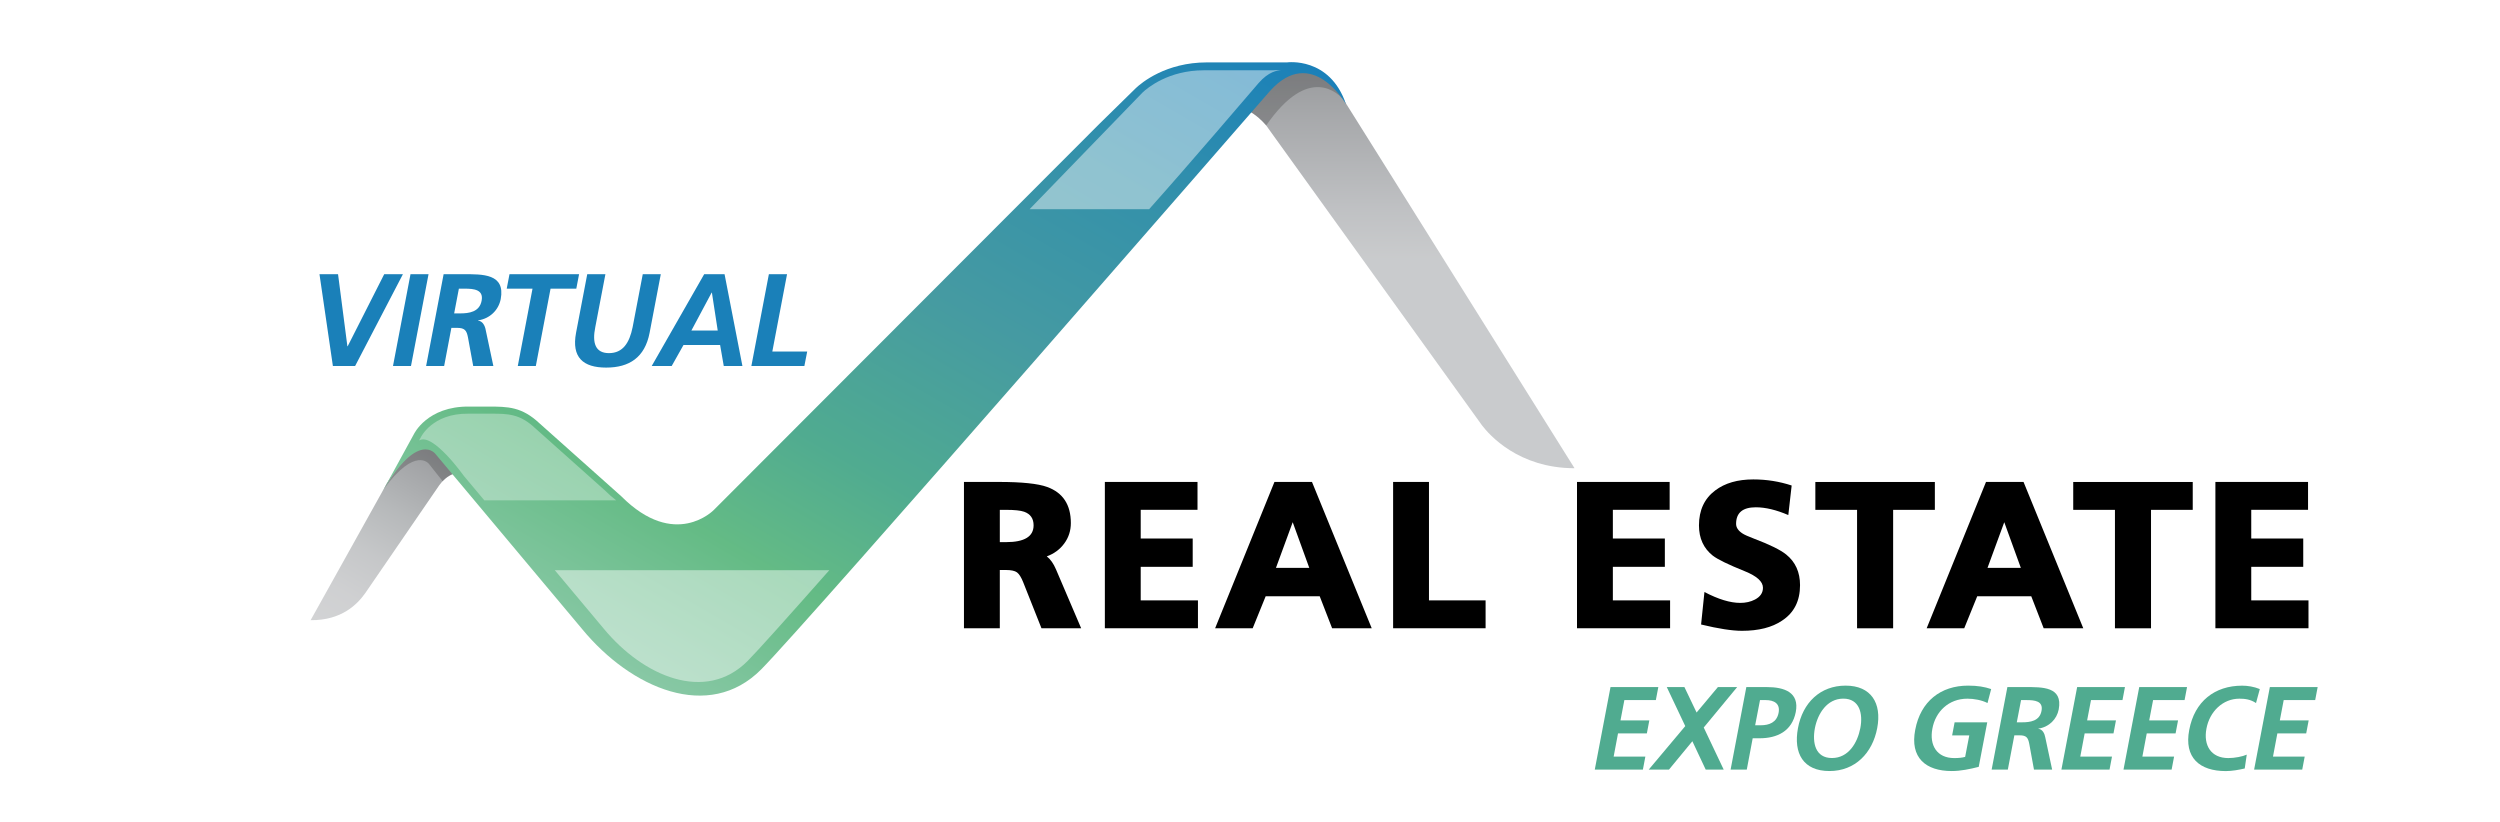 <?xml version="1.0" encoding="utf-8"?>
<!-- Generator: Adobe Illustrator 24.2.3, SVG Export Plug-In . SVG Version: 6.00 Build 0)  -->
<svg version="1.1" id="Layer_1" xmlns="http://www.w3.org/2000/svg" xmlns:xlink="http://www.w3.org/1999/xlink" x="0px" y="0px"
	 viewBox="0 0 566.93 186.5" style="enable-background:new 0 0 566.93 186.5;" xml:space="preserve">
<style type="text/css">
	.st0{fill:#50AB90;}
	.st1{fill:#1A80B9;}
	.st2{opacity:0.8;fill:url(#SVGID_1_);}
	.st3{opacity:0.2;}
	.st4{opacity:0.8;fill:url(#SVGID_2_);}
	.st5{fill:url(#SVGID_3_);}
	.st6{filter:url(#Adobe_OpacityMaskFilter);}
	.st7{filter:url(#Adobe_OpacityMaskFilter_1_);}
	.st8{mask:url(#SVGID_4_);fill:url(#SVGID_5_);}
	.st9{opacity:0.45;fill:url(#SVGID_6_);}
	.st10{filter:url(#Adobe_OpacityMaskFilter_2_);}
	.st11{filter:url(#Adobe_OpacityMaskFilter_3_);}
	.st12{mask:url(#SVGID_7_);fill:url(#SVGID_8_);}
	.st13{opacity:0.45;fill:url(#SVGID_9_);}
	.st14{filter:url(#Adobe_OpacityMaskFilter_4_);}
	.st15{filter:url(#Adobe_OpacityMaskFilter_5_);}
	.st16{mask:url(#SVGID_10_);fill:url(#SVGID_11_);}
	.st17{opacity:0.45;fill:url(#SVGID_12_);}
	.st18{filter:url(#Adobe_OpacityMaskFilter_6_);}
	.st19{filter:url(#Adobe_OpacityMaskFilter_7_);}
	.st20{mask:url(#SVGID_13_);fill:url(#SVGID_14_);}
	.st21{opacity:0.34;fill:url(#SVGID_15_);}
	.st22{opacity:0.8;fill:url(#SVGID_16_);}
	.st23{opacity:0.8;fill:url(#SVGID_17_);}
	.st24{fill:url(#SVGID_18_);}
	.st25{filter:url(#Adobe_OpacityMaskFilter_8_);}
	.st26{filter:url(#Adobe_OpacityMaskFilter_9_);}
	.st27{mask:url(#SVGID_19_);fill:url(#SVGID_20_);}
	.st28{opacity:0.45;fill:url(#SVGID_21_);}
	.st29{filter:url(#Adobe_OpacityMaskFilter_10_);}
	.st30{filter:url(#Adobe_OpacityMaskFilter_11_);}
	.st31{mask:url(#SVGID_22_);fill:url(#SVGID_23_);}
	.st32{opacity:0.45;fill:url(#SVGID_24_);}
	.st33{filter:url(#Adobe_OpacityMaskFilter_12_);}
	.st34{filter:url(#Adobe_OpacityMaskFilter_13_);}
	.st35{mask:url(#SVGID_25_);fill:url(#SVGID_26_);}
	.st36{opacity:0.45;fill:url(#SVGID_27_);}
	.st37{filter:url(#Adobe_OpacityMaskFilter_14_);}
	.st38{filter:url(#Adobe_OpacityMaskFilter_15_);}
	.st39{mask:url(#SVGID_28_);fill:url(#SVGID_29_);}
	.st40{opacity:0.34;fill:url(#SVGID_30_);}
	.st41{fill:#FFFFFF;}
</style>
<rect x="587.31" y="-209.38" width="570" height="572"/>
<g>
	<path class="st0" d="M361.65,174.53l3.57-18.72h10.84l-0.56,2.95h-7.14l-0.88,4.61h6.54l-0.56,2.95h-6.54l-0.99,5.26h7.19
		l-0.56,2.95H361.65z"/>
	<path class="st0" d="M386.36,164.98l4.53,9.55h-4.08l-3.03-6.44l-5.31,6.44h-4.59l8.29-9.87l-4.19-8.85h4l2.76,5.77l4.83-5.77h4.37
		L386.36,164.98z"/>
	<path class="st0" d="M399.02,167.42h-1.56l-1.34,7.11h-3.67l3.57-18.72h4.64c3.97,0,7.43,1.18,6.57,5.66
		C406.37,165.84,402.99,167.42,399.02,167.42z M400.41,158.76h-1.29l-1.1,5.71h1.29c1.88,0,3.59-0.64,4.02-2.79
		C403.77,159.51,402.26,158.76,400.41,158.76z"/>
	<path class="st0" d="M414.87,174.85c-5.93,0-8.21-4-7.14-9.74c1.07-5.74,5.02-9.63,10.81-9.63c5.77,0,8.24,3.97,7.16,9.63
		C424.63,170.77,420.69,174.85,414.87,174.85z M411.57,165.11c-0.64,3.35,0.11,6.79,3.86,6.79c3.75,0,5.79-3.43,6.44-6.79
		c0.64-3.3-0.19-6.68-3.86-6.68C414.31,158.43,412.21,161.84,411.57,165.11z"/>
	<path class="st0" d="M442.61,174.85c-5.93,0-9.52-3.03-8.29-9.36c1.21-6.44,5.77-10.01,11.99-10.01c2.15,0,3.73,0.27,5.23,0.78
		l-0.83,3.17c-1.29-0.67-3.06-0.99-4.56-0.99c-4.26,0-7.24,2.95-7.94,6.79c-0.72,3.78,1.02,6.68,4.96,6.68
		c0.99,0,1.8-0.08,2.47-0.27l0.94-4.88h-3.89l0.56-2.95h7.4l-1.93,10.09C446.68,174.42,444.62,174.85,442.61,174.85z"/>
	<path class="st0" d="M461.25,174.53l-1.07-5.85c-0.27-1.4-0.64-1.93-2.2-1.93h-1.18l-1.48,7.78h-3.67l3.57-18.72h3.97
		c3.97,0,8.64-0.13,7.67,5.07c-0.43,2.23-2.2,4-4.61,4.35v0.05c0.94,0.08,1.42,1.1,1.56,1.93l1.56,7.32H461.25z M459.53,158.76
		h-1.21l-0.97,5.04h1.21c1.8,0,3.97-0.27,4.4-2.6C463.39,158.94,461.38,158.76,459.53,158.76z"/>
	<path class="st0" d="M467.47,174.53l3.57-18.72h10.84l-0.56,2.95h-7.14l-0.88,4.61h6.54l-0.56,2.95h-6.54l-0.99,5.26h7.19
		l-0.56,2.95H467.47z"/>
	<path class="st0" d="M481.55,174.53l3.57-18.72h10.84l-0.56,2.95h-7.14l-0.88,4.61h6.54l-0.56,2.95h-6.54l-0.99,5.26h7.19
		l-0.56,2.95H481.55z"/>
	<path class="st0" d="M512.46,156.26l-0.86,3.17c-1.26-0.83-2.47-0.99-3.78-0.99c-3.76,0-6.76,2.95-7.46,6.79
		c-0.72,3.78,1.02,6.68,4.96,6.68c1.45,0,3.25-0.35,4.18-0.78l-0.46,3.14c-1.39,0.32-2.9,0.59-4.29,0.59
		c-5.93,0-9.52-3.03-8.29-9.36c1.21-6.44,5.77-10.01,11.99-10.01C509.67,155.48,511.19,155.73,512.46,156.26z"/>
	<path class="st0" d="M511.17,174.53l3.57-18.72h10.84l-0.56,2.95h-7.14l-0.88,4.61h6.54l-0.56,2.95h-6.54l-0.99,5.26h7.19
		l-0.56,2.95H511.17z"/>
</g>
<g>
	<g>
		<path class="st1" d="M80.53,83h-5.04l-3.04-20.82h4.21l2.12,16.35h0.06l8.29-16.35h4.24L80.53,83z"/>
		<path class="st1" d="M89.12,83l3.97-20.82h4.09L93.2,83H89.12z"/>
		<path class="st1" d="M107.31,83l-1.19-6.5c-0.3-1.55-0.72-2.15-2.45-2.15h-1.31L100.72,83h-4.09l3.97-20.82h4.42
			c4.42,0,9.61-0.15,8.53,5.64c-0.48,2.48-2.45,4.44-5.13,4.83v0.06c1.04,0.09,1.58,1.22,1.73,2.15l1.73,8.14H107.31z M105.4,65.46
			h-1.34l-1.07,5.61h1.34c2,0,4.42-0.3,4.89-2.89C109.7,65.67,107.46,65.46,105.4,65.46z"/>
		<path class="st1" d="M124.85,65.46L121.51,83h-4.09l3.34-17.54h-5.85l0.63-3.28h15.78l-0.63,3.28H124.85z"/>
		<path class="st1" d="M137.46,83.36c-5.22,0-7.88-2.3-6.83-7.88l2.54-13.3h4.12l-2.3,12.02c-0.72,3.55,0,5.88,3.1,5.88
			c3.16,0,4.65-2.33,5.37-5.88l2.3-12.02h4.09l-2.54,13.3C146.23,81.06,142.71,83.36,137.46,83.36z"/>
		<path class="st1" d="M164.13,83l-0.83-4.77H155L152.32,83h-4.53l11.9-20.82h4.62L168.36,83H164.13z M161.44,66.36h-0.06
			l-4.59,8.59h5.97L161.44,66.36z"/>
		<path class="st1" d="M170.39,83l3.97-20.82h4.12l-3.34,17.54h7.91L182.41,83H170.39z"/>
	</g>
</g>
<g>
	<linearGradient id="SVGID_1_" gradientUnits="userSpaceOnUse" x1="75.245" y1="143.398" x2="98.972" y2="102.302">
		<stop  offset="0" style="stop-color:#C7C8CA"/>
		<stop  offset="0.194" style="stop-color:#C3C4C6"/>
		<stop  offset="0.416" style="stop-color:#B7B9BB"/>
		<stop  offset="0.652" style="stop-color:#A4A7A9"/>
		<stop  offset="0.897" style="stop-color:#8C8E91"/>
		<stop  offset="1" style="stop-color:#808285"/>
	</linearGradient>
	<path class="st2" d="M82.82,134.52l16.78-24.46c0.61-0.85,1.8-2.19,3.44-2.67l-4.09-4.88c0,0-0.66-0.92-1.98-1.05l0,0.01
		c-1.36-0.14-3.42,0.55-6.2,3.87c-0.01,0.01-0.02,0.02-0.03,0.04c-0.22,0.26-0.44,0.54-0.66,0.83c-0.02,0.03-0.04,0.05-0.06,0.08
		c-0.22,0.29-0.44,0.59-0.67,0.9c-0.03,0.04-0.05,0.07-0.08,0.11c-0.23,0.32-0.46,0.66-0.7,1.02c-0.02,0.03-0.04,0.07-0.07,0.1
		c-0.25,0.38-0.51,0.79-0.77,1.21c0,0-0.01,0.01-0.01,0.01l-17.28,31C77.51,140.72,81.08,136.97,82.82,134.52z"/>
	<path class="st3" d="M97.29,105.22l3.1,3.91c0.66-0.7,1.54-1.42,2.66-1.74l-4.09-4.88c0,0-0.66-0.92-1.98-1.05l0,0.01
		c-1.36-0.14-3.42,0.55-6.2,3.87c-0.01,0.01-0.02,0.02-0.03,0.04c-0.22,0.26-0.44,0.54-0.66,0.83c-0.02,0.03-0.04,0.05-0.06,0.08
		c-0.22,0.29-0.44,0.59-0.67,0.9c-0.03,0.04-0.05,0.07-0.08,0.11c-0.23,0.32-0.46,0.66-0.7,1.02c-0.02,0.03-0.04,0.07-0.07,0.1
		c-0.25,0.38-0.51,0.79-0.77,1.21c0,0-0.01,0.01-0.01,0.01l-0.71,1.28C94.25,101.05,97.29,105.22,97.29,105.22z"/>
	<linearGradient id="SVGID_2_" gradientUnits="userSpaceOnUse" x1="320.073" y1="106.177" x2="320.073" y2="15.906">
		<stop  offset="0.527" style="stop-color:#BCBEC0"/>
		<stop  offset="0.645" style="stop-color:#B0B2B5"/>
		<stop  offset="0.868" style="stop-color:#939598"/>
		<stop  offset="1" style="stop-color:#808285"/>
	</linearGradient>
	<path class="st4" d="M357.06,106.18c0,0-52.16-83.28-52.13-83.19c0,0-6.83-12.57-16.03-4.23c-0.41,0.37-0.82,0.77-1.23,1.23
		c0,0,0,0.01-0.01,0.01l-4.58,5.09c1.83,1.01,3.17,2.31,4.05,3.35l1.28,1.79l0,0l47.67,66.23
		C337.7,98.58,344.33,106.18,357.06,106.18z"/>
	<path class="st3" d="M287.14,28.45c9.68-14.04,16.37-7.25,17.67-5.68c-0.94-1.6-7.41-11.72-15.9-4.01
		c-0.41,0.37-0.82,0.77-1.23,1.23c0,0,0,0.01-0.01,0.01l-4.58,5.09C284.91,26.11,286.26,27.41,287.14,28.45z"/>
	<linearGradient id="SVGID_3_" gradientUnits="userSpaceOnUse" x1="145.76" y1="154.201" x2="244.07" y2="-16.078">
		<stop  offset="0" style="stop-color:#88C8A5"/>
		<stop  offset="0.183" style="stop-color:#64BB85"/>
		<stop  offset="0.339" style="stop-color:#50AB90"/>
		<stop  offset="0.56" style="stop-color:#459AA2"/>
		<stop  offset="0.775" style="stop-color:#3491AA"/>
		<stop  offset="1" style="stop-color:#1A80B9"/>
	</linearGradient>
	<path class="st5" d="M291.86,14.15h-18.18c-9.3,0-14.8,4.61-16.08,5.81l-8.26,8.1l-87.46,87.58c0,0-8.8,9.13-21-3.11l-18.5-16.5
		c-4.06-3.8-7.13-3.83-11.78-3.83h-4.18c-9.58-0.12-12.57,6.27-12.57,6.27l-7.2,13.15c8.17-14.18,12.13-8.64,12.13-8.64l33.26,39.71
		c11.1,13.45,28.71,21.05,40.56,9.13c10.51-10.57,115.38-131.17,115.38-131.17c0,0,0.01-0.01,0.01-0.01c9.55-10.62,17.25,3,17.25,3
		C301.58,12.79,291.86,14.15,291.86,14.15z"/>
	<defs>
		<filter id="Adobe_OpacityMaskFilter" filterUnits="userSpaceOnUse" x="125.81" y="129.3" width="62.26" height="25.36">
			<feFlood  style="flood-color:white;flood-opacity:1" result="back"/>
			<feBlend  in="SourceGraphic" in2="back" mode="normal"/>
		</filter>
	</defs>
	<mask maskUnits="userSpaceOnUse" x="125.81" y="129.3" width="62.26" height="25.36" id="SVGID_4_">
		<g class="st6">
			<defs>
				<filter id="Adobe_OpacityMaskFilter_1_" filterUnits="userSpaceOnUse" x="125.81" y="129.3" width="62.26" height="25.36">
					<feFlood  style="flood-color:white;flood-opacity:1" result="back"/>
					<feBlend  in="SourceGraphic" in2="back" mode="normal"/>
				</filter>
			</defs>
			<mask maskUnits="userSpaceOnUse" x="125.81" y="129.3" width="62.26" height="25.36" id="SVGID_4_">
				<g class="st7">
				</g>
			</mask>
			<linearGradient id="SVGID_5_" gradientUnits="userSpaceOnUse" x1="156.94" y1="154.662" x2="156.94" y2="129.302">
				<stop  offset="0" style="stop-color:#FFFFFF"/>
				<stop  offset="0.095" style="stop-color:#E0E0E0"/>
				<stop  offset="0.35" style="stop-color:#919191"/>
				<stop  offset="0.577" style="stop-color:#535353"/>
				<stop  offset="0.768" style="stop-color:#262626"/>
				<stop  offset="0.915" style="stop-color:#0A0A0A"/>
				<stop  offset="1" style="stop-color:#000000"/>
			</linearGradient>
			<path class="st8" d="M125.81,129.3l11.09,13.25c8.93,10.82,23.1,16.93,32.64,7.34c2.15-2.16,9.21-10.04,18.53-20.59H125.81z"/>
		</g>
	</mask>
	<linearGradient id="SVGID_6_" gradientUnits="userSpaceOnUse" x1="156.94" y1="154.662" x2="156.94" y2="129.302">
		<stop  offset="0" style="stop-color:#FFFFFF"/>
		<stop  offset="1" style="stop-color:#FFFFFF"/>
	</linearGradient>
	<path class="st9" d="M125.81,129.3l11.09,13.25c8.93,10.82,23.1,16.93,32.64,7.34c2.15-2.16,9.21-10.04,18.53-20.59H125.81z"/>
	<g>
		<defs>
			<filter id="Adobe_OpacityMaskFilter_2_" filterUnits="userSpaceOnUse" x="290.61" y="16.03" width="0" height="0">
				<feFlood  style="flood-color:white;flood-opacity:1" result="back"/>
				<feBlend  in="SourceGraphic" in2="back" mode="normal"/>
			</filter>
		</defs>
		<mask maskUnits="userSpaceOnUse" x="290.61" y="16.03" width="0" height="0" id="SVGID_7_">
			<g class="st10">
				<defs>
					<filter id="Adobe_OpacityMaskFilter_3_" filterUnits="userSpaceOnUse" x="290.61" y="16.03" width="0" height="0">
						<feFlood  style="flood-color:white;flood-opacity:1" result="back"/>
						<feBlend  in="SourceGraphic" in2="back" mode="normal"/>
					</filter>
				</defs>
				<mask maskUnits="userSpaceOnUse" x="290.61" y="16.03" width="0" height="0" id="SVGID_7_">
					<g class="st11">
					</g>
				</mask>
				<linearGradient id="SVGID_8_" gradientUnits="userSpaceOnUse" x1="290.609" y1="16.026" x2="290.609" y2="16.026">
					<stop  offset="0" style="stop-color:#000000"/>
					<stop  offset="0.085" style="stop-color:#0A0A0A"/>
					<stop  offset="0.232" style="stop-color:#262626"/>
					<stop  offset="0.423" style="stop-color:#535353"/>
					<stop  offset="0.65" style="stop-color:#919191"/>
					<stop  offset="0.905" style="stop-color:#E0E0E0"/>
					<stop  offset="1" style="stop-color:#FFFFFF"/>
				</linearGradient>
				<polygon class="st12" points="290.61,16.03 290.61,16.03 290.61,16.03 				"/>
			</g>
		</mask>
		<linearGradient id="SVGID_9_" gradientUnits="userSpaceOnUse" x1="290.609" y1="16.026" x2="290.609" y2="16.026">
			<stop  offset="0" style="stop-color:#FFFFFF"/>
			<stop  offset="1" style="stop-color:#FFFFFF"/>
		</linearGradient>
		<polygon class="st13" points="290.61,16.03 290.61,16.03 290.61,16.03 		"/>
		<defs>
			<filter id="Adobe_OpacityMaskFilter_4_" filterUnits="userSpaceOnUse" x="233.48" y="15.91" width="57.12" height="31.54">
				<feFlood  style="flood-color:white;flood-opacity:1" result="back"/>
				<feBlend  in="SourceGraphic" in2="back" mode="normal"/>
			</filter>
		</defs>
		<mask maskUnits="userSpaceOnUse" x="233.48" y="15.91" width="57.12" height="31.54" id="SVGID_10_">
			<g class="st14">
				<defs>
					<filter id="Adobe_OpacityMaskFilter_5_" filterUnits="userSpaceOnUse" x="233.48" y="15.91" width="57.12" height="31.54">
						<feFlood  style="flood-color:white;flood-opacity:1" result="back"/>
						<feBlend  in="SourceGraphic" in2="back" mode="normal"/>
					</filter>
				</defs>
				<mask maskUnits="userSpaceOnUse" x="233.48" y="15.91" width="57.12" height="31.54" id="SVGID_10_">
					<g class="st15">
					</g>
				</mask>
				<linearGradient id="SVGID_11_" gradientUnits="userSpaceOnUse" x1="262.047" y1="47.451" x2="262.047" y2="15.909">
					<stop  offset="0" style="stop-color:#000000"/>
					<stop  offset="0.085" style="stop-color:#0A0A0A"/>
					<stop  offset="0.232" style="stop-color:#262626"/>
					<stop  offset="0.423" style="stop-color:#535353"/>
					<stop  offset="0.65" style="stop-color:#919191"/>
					<stop  offset="0.905" style="stop-color:#E0E0E0"/>
					<stop  offset="1" style="stop-color:#FFFFFF"/>
				</linearGradient>
				<path class="st16" d="M285.41,18.84c2.29-2.63,4.29-2.92,5.2-2.89c-1.16-0.11-1.93-0.01-1.93-0.01H273
					c-8.01,0-12.76,3.97-13.87,5.01l-25.65,26.49h27.11C269.78,37.15,283.22,21.37,285.41,18.84z"/>
			</g>
		</mask>
		<linearGradient id="SVGID_12_" gradientUnits="userSpaceOnUse" x1="262.047" y1="47.451" x2="262.047" y2="15.909">
			<stop  offset="0" style="stop-color:#FFFFFF"/>
			<stop  offset="1" style="stop-color:#FFFFFF"/>
		</linearGradient>
		<path class="st17" d="M285.41,18.84c2.29-2.63,4.29-2.92,5.2-2.89c-1.16-0.11-1.93-0.01-1.93-0.01H273
			c-8.01,0-12.76,3.97-13.87,5.01l-25.65,26.49h27.11C269.78,37.15,283.22,21.37,285.41,18.84z"/>
	</g>
	<defs>
		<filter id="Adobe_OpacityMaskFilter_6_" filterUnits="userSpaceOnUse" x="95.03" y="93.81" width="44.7" height="19.66">
			<feFlood  style="flood-color:white;flood-opacity:1" result="back"/>
			<feBlend  in="SourceGraphic" in2="back" mode="normal"/>
		</filter>
	</defs>
	<mask maskUnits="userSpaceOnUse" x="95.03" y="93.81" width="44.7" height="19.66" id="SVGID_13_">
		<g class="st18">
			<defs>
				<filter id="Adobe_OpacityMaskFilter_7_" filterUnits="userSpaceOnUse" x="95.03" y="93.81" width="44.7" height="19.66">
					<feFlood  style="flood-color:white;flood-opacity:1" result="back"/>
					<feBlend  in="SourceGraphic" in2="back" mode="normal"/>
				</filter>
			</defs>
			<mask maskUnits="userSpaceOnUse" x="95.03" y="93.81" width="44.7" height="19.66" id="SVGID_13_">
				<g class="st19">
				</g>
			</mask>
			<linearGradient id="SVGID_14_" gradientUnits="userSpaceOnUse" x1="117.38" y1="113.469" x2="117.38" y2="93.814">
				<stop  offset="0" style="stop-color:#000000"/>
				<stop  offset="0.085" style="stop-color:#0A0A0A"/>
				<stop  offset="0.232" style="stop-color:#262626"/>
				<stop  offset="0.423" style="stop-color:#535353"/>
				<stop  offset="0.65" style="stop-color:#919191"/>
				<stop  offset="0.905" style="stop-color:#E0E0E0"/>
				<stop  offset="1" style="stop-color:#FFFFFF"/>
			</linearGradient>
			<path class="st20" d="M137.23,111.26l-15.87-14.16c-3.48-3.26-6.12-3.29-10.11-3.29h-5.05c-8.22-0.1-10.78,5.38-10.78,5.38
				l-0.39,0.71c3.06-2,10.18,8.06,10.2,8.07l3.46,4.13v0l1.14,1.36h29.9C138.92,112.84,138.09,112.12,137.23,111.26z"/>
		</g>
	</mask>
	<linearGradient id="SVGID_15_" gradientUnits="userSpaceOnUse" x1="117.38" y1="113.469" x2="117.38" y2="93.814">
		<stop  offset="0" style="stop-color:#FFFFFF"/>
		<stop  offset="1" style="stop-color:#FFFFFF"/>
	</linearGradient>
	<path class="st21" d="M137.23,111.26l-15.87-14.16c-3.48-3.26-6.12-3.29-10.11-3.29h-5.05c-8.22-0.1-10.78,5.38-10.78,5.38
		l-0.39,0.71c3.06-2,10.18,8.06,10.2,8.07l3.46,4.13v0l1.14,1.36h29.9C138.92,112.84,138.09,112.12,137.23,111.26z"/>
</g>
<g>
	<path d="M237.38,126.17c0.82,0.63,1.52,1.62,2.09,2.95l5.71,13.36h-9l-4.14-10.43c-0.45-1.13-0.92-1.88-1.41-2.25
		c-0.49-0.36-1.33-0.54-2.51-0.54h-1.39v13.22h-8.13v-33.19h7.89c5.23,0,8.89,0.38,10.98,1.14c3.58,1.3,5.37,4.03,5.37,8.18
		c0,1.74-0.5,3.29-1.5,4.64C240.35,124.6,239.03,125.57,237.38,126.17z M228.16,115.62h-1.43v7.32h1.43c4.15,0,6.23-1.27,6.23-3.81
		c0-1.54-0.71-2.57-2.14-3.08C231.42,115.76,230.06,115.62,228.16,115.62z"/>
	<path d="M250.55,142.48v-33.19h21.01v6.32h-12.88v6.51h11.79v6.42h-11.79v7.61h12.98v6.32H250.55z"/>
	<path d="M302.09,142.48l-2.82-7.27h-12.25l-2.95,7.27h-8.52l13.46-33.19h8.51l13.55,33.19H302.09z M293.15,118.42l-3.8,10.36h7.56
		L293.15,118.42z"/>
	<path d="M315.92,142.48v-33.19h8.13v26.86h12.84v6.32H315.92z"/>
	<path d="M357.62,142.48v-33.19h21.01v6.32h-12.88v6.51h11.79v6.42h-11.79v7.61h12.98v6.32H357.62z"/>
	<path d="M395.03,143.05c-2.25,0-5.34-0.48-9.27-1.43l0.76-7.37c3.14,1.65,5.85,2.47,8.13,2.47c1.24,0,2.35-0.25,3.33-0.76
		c1.2-0.63,1.81-1.52,1.81-2.67c0-1.4-1.38-2.65-4.14-3.76c-3.71-1.49-6.12-2.67-7.23-3.52c-2.09-1.65-3.14-3.94-3.14-6.86
		c0-3.46,1.24-6.11,3.71-7.95c2.19-1.65,5.05-2.48,8.61-2.48c3.01,0,5.91,0.46,8.7,1.38l-0.76,6.7c-2.73-1.17-5.18-1.76-7.37-1.76
		c-2.98,0-4.47,1.25-4.47,3.76c0,0.83,0.49,1.56,1.47,2.19c0.44,0.29,1.33,0.68,2.66,1.19c3.52,1.33,5.93,2.52,7.23,3.57
		c2.09,1.68,3.14,4,3.14,6.95c0,3.59-1.36,6.27-4.09,8.05C401.83,142.29,398.81,143.05,395.03,143.05z"/>
	<path d="M429.31,115.62v26.86h-8.18v-26.86h-9.46v-6.32h27.1v6.32H429.31z"/>
	<path d="M463.45,142.48l-2.82-7.27h-12.25l-2.95,7.27h-8.52l13.46-33.19h8.51l13.55,33.19H463.45z M454.51,118.42l-3.8,10.36h7.56
		L454.51,118.42z"/>
	<path d="M487.79,115.62v26.86h-8.18v-26.86h-9.46v-6.32h27.1v6.32H487.79z"/>
	<path d="M502.39,142.48v-33.19h21.01v6.32h-12.88v6.51h11.79v6.42h-11.79v7.61h12.98v6.32H502.39z"/>
</g>
<g>
	<path class="st0" d="M937.62,174.53l3.57-18.72h10.84l-0.56,2.95h-7.14l-0.88,4.61h6.54l-0.56,2.95h-6.54l-0.99,5.26h7.19
		l-0.56,2.95H937.62z"/>
	<path class="st0" d="M962.33,164.98l4.53,9.55h-4.08l-3.03-6.44l-5.31,6.44h-4.59l8.29-9.87l-4.19-8.85h4l2.76,5.77l4.83-5.77h4.37
		L962.33,164.98z"/>
	<path class="st0" d="M974.99,167.42h-1.56l-1.34,7.11h-3.67l3.57-18.72h4.64c3.97,0,7.43,1.18,6.57,5.66
		C982.34,165.84,978.96,167.42,974.99,167.42z M976.38,158.76h-1.29l-1.1,5.71h1.29c1.88,0,3.59-0.64,4.02-2.79
		C979.74,159.51,978.23,158.76,976.38,158.76z"/>
	<path class="st0" d="M990.84,174.85c-5.93,0-8.21-4-7.14-9.74c1.07-5.74,5.02-9.63,10.81-9.63c5.77,0,8.24,3.97,7.16,9.63
		C1000.61,170.77,996.66,174.85,990.84,174.85z M987.54,165.11c-0.64,3.35,0.11,6.79,3.86,6.79c3.75,0,5.79-3.43,6.44-6.79
		c0.64-3.3-0.19-6.68-3.86-6.68C990.28,158.43,988.19,161.84,987.54,165.11z"/>
	<path class="st0" d="M1018.58,174.85c-5.93,0-9.52-3.03-8.29-9.36c1.21-6.44,5.77-10.01,11.99-10.01c2.15,0,3.73,0.27,5.23,0.78
		l-0.83,3.17c-1.29-0.67-3.06-0.99-4.56-0.99c-4.26,0-7.24,2.95-7.94,6.79c-0.72,3.78,1.02,6.68,4.96,6.68
		c0.99,0,1.8-0.08,2.47-0.27l0.94-4.88h-3.89l0.56-2.95h7.4l-1.93,10.09C1022.65,174.42,1020.59,174.85,1018.58,174.85z"/>
	<path class="st0" d="M1037.22,174.53l-1.07-5.85c-0.27-1.4-0.64-1.93-2.2-1.93h-1.18l-1.48,7.78h-3.67l3.57-18.72h3.97
		c3.97,0,8.64-0.13,7.67,5.07c-0.43,2.23-2.2,4-4.61,4.35v0.05c0.94,0.08,1.42,1.1,1.56,1.93l1.56,7.32H1037.22z M1035.5,158.76
		h-1.21l-0.97,5.04h1.21c1.8,0,3.97-0.27,4.4-2.6C1039.37,158.94,1037.35,158.76,1035.5,158.76z"/>
	<path class="st0" d="M1043.44,174.53l3.57-18.72h10.84l-0.56,2.95h-7.14l-0.88,4.61h6.54l-0.56,2.95h-6.54l-0.99,5.26h7.19
		l-0.56,2.95H1043.44z"/>
	<path class="st0" d="M1057.53,174.53l3.57-18.72h10.84l-0.56,2.95h-7.14l-0.88,4.61h6.54l-0.56,2.95h-6.54l-0.99,5.26h7.19
		l-0.56,2.95H1057.53z"/>
	<path class="st0" d="M1088.43,156.26l-0.86,3.17c-1.26-0.83-2.47-0.99-3.78-0.99c-3.76,0-6.76,2.95-7.46,6.79
		c-0.72,3.78,1.02,6.68,4.96,6.68c1.45,0,3.25-0.35,4.18-0.78l-0.46,3.14c-1.39,0.32-2.9,0.59-4.29,0.59
		c-5.93,0-9.52-3.03-8.29-9.36c1.21-6.44,5.77-10.01,11.99-10.01C1085.64,155.48,1087.17,155.73,1088.43,156.26z"/>
	<path class="st0" d="M1087.14,174.53l3.57-18.72h10.84l-0.56,2.95h-7.14l-0.88,4.61h6.54l-0.56,2.95h-6.54l-0.99,5.26h7.19
		l-0.56,2.95H1087.14z"/>
</g>
<g>
	<g>
		<path class="st1" d="M656.5,83h-5.04l-3.04-20.82h4.21l2.12,16.35h0.06l8.29-16.35h4.24L656.5,83z"/>
		<path class="st1" d="M665.09,83l3.97-20.82h4.09L669.18,83H665.09z"/>
		<path class="st1" d="M683.28,83l-1.19-6.5c-0.3-1.55-0.72-2.15-2.45-2.15h-1.31L676.69,83h-4.09l3.97-20.82h4.42
			c4.42,0,9.61-0.15,8.53,5.64c-0.48,2.48-2.45,4.44-5.13,4.83v0.06c1.04,0.09,1.58,1.22,1.73,2.15l1.73,8.14H683.28z M681.37,65.46
			h-1.34l-1.07,5.61h1.34c2,0,4.42-0.3,4.89-2.89C685.67,65.67,683.43,65.46,681.37,65.46z"/>
		<path class="st1" d="M700.82,65.46L697.48,83h-4.09l3.34-17.54h-5.85l0.63-3.28h15.78l-0.63,3.28H700.82z"/>
		<path class="st1" d="M713.44,83.36c-5.22,0-7.88-2.3-6.83-7.88l2.54-13.3h4.12l-2.3,12.02c-0.72,3.55,0,5.88,3.1,5.88
			c3.16,0,4.65-2.33,5.37-5.88l2.3-12.02h4.09l-2.54,13.3C722.21,81.06,718.69,83.36,713.44,83.36z"/>
		<path class="st1" d="M740.1,83l-0.83-4.77h-8.29L728.29,83h-4.53l11.9-20.82h4.62L744.33,83H740.1z M737.41,66.36h-0.06
			l-4.59,8.59h5.97L737.41,66.36z"/>
		<path class="st1" d="M746.36,83l3.97-20.82h4.12l-3.34,17.54h7.91L758.38,83H746.36z"/>
	</g>
</g>
<g>
	<linearGradient id="SVGID_16_" gradientUnits="userSpaceOnUse" x1="651.216" y1="143.398" x2="674.943" y2="102.302">
		<stop  offset="0" style="stop-color:#C7C8CA"/>
		<stop  offset="0.194" style="stop-color:#C3C4C6"/>
		<stop  offset="0.416" style="stop-color:#B7B9BB"/>
		<stop  offset="0.652" style="stop-color:#A4A7A9"/>
		<stop  offset="0.897" style="stop-color:#8C8E91"/>
		<stop  offset="1" style="stop-color:#808285"/>
	</linearGradient>
	<path class="st22" d="M658.79,134.52l16.78-24.46c0.61-0.85,1.8-2.19,3.44-2.67l-4.09-4.88c0,0-0.66-0.92-1.98-1.05l0,0.01
		c-1.36-0.14-3.42,0.55-6.2,3.87c-0.01,0.01-0.02,0.02-0.03,0.04c-0.22,0.26-0.44,0.54-0.66,0.83c-0.02,0.03-0.04,0.05-0.06,0.08
		c-0.22,0.29-0.44,0.59-0.67,0.9c-0.03,0.04-0.05,0.07-0.08,0.11c-0.23,0.32-0.46,0.66-0.7,1.02c-0.02,0.03-0.04,0.07-0.07,0.1
		c-0.25,0.38-0.51,0.79-0.77,1.21c0,0-0.01,0.01-0.01,0.01l-17.28,31C653.48,140.72,657.05,136.97,658.79,134.52z"/>
	<path class="st3" d="M673.26,105.22l3.1,3.91c0.66-0.7,1.54-1.42,2.66-1.74l-4.09-4.88c0,0-0.66-0.92-1.98-1.05l0,0.01
		c-1.36-0.14-3.42,0.55-6.2,3.87c-0.01,0.01-0.02,0.02-0.03,0.04c-0.22,0.26-0.44,0.54-0.66,0.83c-0.02,0.03-0.04,0.05-0.06,0.08
		c-0.22,0.29-0.44,0.59-0.67,0.9c-0.03,0.04-0.05,0.07-0.08,0.11c-0.23,0.32-0.46,0.66-0.7,1.02c-0.02,0.03-0.04,0.07-0.07,0.1
		c-0.25,0.38-0.51,0.79-0.77,1.21c0,0-0.01,0.01-0.01,0.01l-0.71,1.28C670.22,101.05,673.26,105.22,673.26,105.22z"/>
	<linearGradient id="SVGID_17_" gradientUnits="userSpaceOnUse" x1="896.044" y1="106.177" x2="896.044" y2="15.906">
		<stop  offset="0.527" style="stop-color:#BCBEC0"/>
		<stop  offset="0.645" style="stop-color:#B0B2B5"/>
		<stop  offset="0.868" style="stop-color:#939598"/>
		<stop  offset="1" style="stop-color:#808285"/>
	</linearGradient>
	<path class="st23" d="M933.03,106.18c0,0-52.16-83.28-52.13-83.19c0,0-6.83-12.57-16.03-4.23c-0.41,0.37-0.82,0.77-1.23,1.23
		c0,0,0,0.01-0.01,0.01l-4.58,5.09c1.83,1.01,3.17,2.31,4.05,3.35l1.28,1.79l0,0l47.67,66.23
		C913.67,98.58,920.3,106.18,933.03,106.18z"/>
	<path class="st3" d="M863.11,28.45c9.68-14.04,16.37-7.25,17.67-5.68c-0.94-1.6-7.41-11.72-15.9-4.01
		c-0.41,0.37-0.82,0.77-1.23,1.23c0,0,0,0.01-0.01,0.01l-4.58,5.09C860.89,26.11,862.23,27.41,863.11,28.45z"/>
	<linearGradient id="SVGID_18_" gradientUnits="userSpaceOnUse" x1="721.731" y1="154.201" x2="820.041" y2="-16.078">
		<stop  offset="0" style="stop-color:#88C8A5"/>
		<stop  offset="0.183" style="stop-color:#64BB85"/>
		<stop  offset="0.339" style="stop-color:#50AB90"/>
		<stop  offset="0.56" style="stop-color:#459AA2"/>
		<stop  offset="0.775" style="stop-color:#3491AA"/>
		<stop  offset="1" style="stop-color:#1A80B9"/>
	</linearGradient>
	<path class="st24" d="M867.83,14.15h-18.18c-9.3,0-14.8,4.61-16.08,5.81l-8.26,8.1l-87.46,87.58c0,0-8.8,9.13-21-3.11l-18.5-16.5
		c-4.06-3.8-7.13-3.83-11.78-3.83h-4.18c-9.58-0.12-12.57,6.27-12.57,6.27l-7.2,13.15c8.17-14.18,12.13-8.64,12.13-8.64l33.26,39.71
		c11.1,13.45,28.71,21.05,40.56,9.13c10.51-10.57,115.38-131.17,115.38-131.17c0,0,0.01-0.01,0.01-0.01c9.55-10.62,17.25,3,17.25,3
		C877.55,12.79,867.83,14.15,867.83,14.15z"/>
	<defs>
		<filter id="Adobe_OpacityMaskFilter_8_" filterUnits="userSpaceOnUse" x="701.78" y="129.3" width="62.26" height="25.36">
			<feFlood  style="flood-color:white;flood-opacity:1" result="back"/>
			<feBlend  in="SourceGraphic" in2="back" mode="normal"/>
		</filter>
	</defs>
	<mask maskUnits="userSpaceOnUse" x="701.78" y="129.3" width="62.26" height="25.36" id="SVGID_19_">
		<g class="st25">
			<defs>
				<filter id="Adobe_OpacityMaskFilter_9_" filterUnits="userSpaceOnUse" x="701.78" y="129.3" width="62.26" height="25.36">
					<feFlood  style="flood-color:white;flood-opacity:1" result="back"/>
					<feBlend  in="SourceGraphic" in2="back" mode="normal"/>
				</filter>
			</defs>
			<mask maskUnits="userSpaceOnUse" x="701.78" y="129.3" width="62.26" height="25.36" id="SVGID_19_">
				<g class="st26">
				</g>
			</mask>
			<linearGradient id="SVGID_20_" gradientUnits="userSpaceOnUse" x1="732.911" y1="154.662" x2="732.911" y2="129.302">
				<stop  offset="0" style="stop-color:#FFFFFF"/>
				<stop  offset="0.095" style="stop-color:#E0E0E0"/>
				<stop  offset="0.35" style="stop-color:#919191"/>
				<stop  offset="0.577" style="stop-color:#535353"/>
				<stop  offset="0.768" style="stop-color:#262626"/>
				<stop  offset="0.915" style="stop-color:#0A0A0A"/>
				<stop  offset="1" style="stop-color:#000000"/>
			</linearGradient>
			<path class="st27" d="M701.78,129.3l11.09,13.25c8.93,10.82,23.1,16.93,32.64,7.34c2.15-2.16,9.21-10.04,18.53-20.59H701.78z"/>
		</g>
	</mask>
	<linearGradient id="SVGID_21_" gradientUnits="userSpaceOnUse" x1="732.911" y1="154.662" x2="732.911" y2="129.302">
		<stop  offset="0" style="stop-color:#FFFFFF"/>
		<stop  offset="1" style="stop-color:#FFFFFF"/>
	</linearGradient>
	<path class="st28" d="M701.78,129.3l11.09,13.25c8.93,10.82,23.1,16.93,32.64,7.34c2.15-2.16,9.21-10.04,18.53-20.59H701.78z"/>
	<g>
		<defs>
			<filter id="Adobe_OpacityMaskFilter_10_" filterUnits="userSpaceOnUse" x="866.58" y="16.03" width="0" height="0">
				<feFlood  style="flood-color:white;flood-opacity:1" result="back"/>
				<feBlend  in="SourceGraphic" in2="back" mode="normal"/>
			</filter>
		</defs>
		<mask maskUnits="userSpaceOnUse" x="866.58" y="16.03" width="0" height="0" id="SVGID_22_">
			<g class="st29">
				<defs>
					<filter id="Adobe_OpacityMaskFilter_11_" filterUnits="userSpaceOnUse" x="866.58" y="16.03" width="0" height="0">
						<feFlood  style="flood-color:white;flood-opacity:1" result="back"/>
						<feBlend  in="SourceGraphic" in2="back" mode="normal"/>
					</filter>
				</defs>
				<mask maskUnits="userSpaceOnUse" x="866.58" y="16.03" width="0" height="0" id="SVGID_22_">
					<g class="st30">
					</g>
				</mask>
				<linearGradient id="SVGID_23_" gradientUnits="userSpaceOnUse" x1="866.58" y1="16.026" x2="866.58" y2="16.026">
					<stop  offset="0" style="stop-color:#000000"/>
					<stop  offset="0.085" style="stop-color:#0A0A0A"/>
					<stop  offset="0.232" style="stop-color:#262626"/>
					<stop  offset="0.423" style="stop-color:#535353"/>
					<stop  offset="0.65" style="stop-color:#919191"/>
					<stop  offset="0.905" style="stop-color:#E0E0E0"/>
					<stop  offset="1" style="stop-color:#FFFFFF"/>
				</linearGradient>
				<polygon class="st31" points="866.58,16.03 866.58,16.03 866.58,16.03 				"/>
			</g>
		</mask>
		<linearGradient id="SVGID_24_" gradientUnits="userSpaceOnUse" x1="866.58" y1="16.026" x2="866.58" y2="16.026">
			<stop  offset="0" style="stop-color:#FFFFFF"/>
			<stop  offset="1" style="stop-color:#FFFFFF"/>
		</linearGradient>
		<polygon class="st32" points="866.58,16.03 866.58,16.03 866.58,16.03 		"/>
		<defs>
			<filter id="Adobe_OpacityMaskFilter_12_" filterUnits="userSpaceOnUse" x="809.46" y="15.91" width="57.12" height="31.54">
				<feFlood  style="flood-color:white;flood-opacity:1" result="back"/>
				<feBlend  in="SourceGraphic" in2="back" mode="normal"/>
			</filter>
		</defs>
		<mask maskUnits="userSpaceOnUse" x="809.46" y="15.91" width="57.12" height="31.54" id="SVGID_25_">
			<g class="st33">
				<defs>
					<filter id="Adobe_OpacityMaskFilter_13_" filterUnits="userSpaceOnUse" x="809.46" y="15.91" width="57.12" height="31.54">
						<feFlood  style="flood-color:white;flood-opacity:1" result="back"/>
						<feBlend  in="SourceGraphic" in2="back" mode="normal"/>
					</filter>
				</defs>
				<mask maskUnits="userSpaceOnUse" x="809.46" y="15.91" width="57.12" height="31.54" id="SVGID_25_">
					<g class="st34">
					</g>
				</mask>
				<linearGradient id="SVGID_26_" gradientUnits="userSpaceOnUse" x1="838.018" y1="47.451" x2="838.018" y2="15.909">
					<stop  offset="0" style="stop-color:#000000"/>
					<stop  offset="0.085" style="stop-color:#0A0A0A"/>
					<stop  offset="0.232" style="stop-color:#262626"/>
					<stop  offset="0.423" style="stop-color:#535353"/>
					<stop  offset="0.65" style="stop-color:#919191"/>
					<stop  offset="0.905" style="stop-color:#E0E0E0"/>
					<stop  offset="1" style="stop-color:#FFFFFF"/>
				</linearGradient>
				<path class="st35" d="M861.38,18.84c2.28-2.63,4.29-2.92,5.2-2.89c-1.16-0.11-1.93-0.01-1.93-0.01h-15.68
					c-8.01,0-12.76,3.97-13.87,5.01l-25.65,26.49h27.11C845.75,37.15,859.19,21.37,861.38,18.84z"/>
			</g>
		</mask>
		<linearGradient id="SVGID_27_" gradientUnits="userSpaceOnUse" x1="838.018" y1="47.451" x2="838.018" y2="15.909">
			<stop  offset="0" style="stop-color:#FFFFFF"/>
			<stop  offset="1" style="stop-color:#FFFFFF"/>
		</linearGradient>
		<path class="st36" d="M861.38,18.84c2.28-2.63,4.29-2.92,5.2-2.89c-1.16-0.11-1.93-0.01-1.93-0.01h-15.68
			c-8.01,0-12.76,3.97-13.87,5.01l-25.65,26.49h27.11C845.75,37.15,859.19,21.37,861.38,18.84z"/>
	</g>
	<defs>
		<filter id="Adobe_OpacityMaskFilter_14_" filterUnits="userSpaceOnUse" x="671" y="93.81" width="44.7" height="19.66">
			<feFlood  style="flood-color:white;flood-opacity:1" result="back"/>
			<feBlend  in="SourceGraphic" in2="back" mode="normal"/>
		</filter>
	</defs>
	<mask maskUnits="userSpaceOnUse" x="671" y="93.81" width="44.7" height="19.66" id="SVGID_28_">
		<g class="st37">
			<defs>
				<filter id="Adobe_OpacityMaskFilter_15_" filterUnits="userSpaceOnUse" x="671" y="93.81" width="44.7" height="19.66">
					<feFlood  style="flood-color:white;flood-opacity:1" result="back"/>
					<feBlend  in="SourceGraphic" in2="back" mode="normal"/>
				</filter>
			</defs>
			<mask maskUnits="userSpaceOnUse" x="671" y="93.81" width="44.7" height="19.66" id="SVGID_28_">
				<g class="st38">
				</g>
			</mask>
			<linearGradient id="SVGID_29_" gradientUnits="userSpaceOnUse" x1="693.351" y1="113.469" x2="693.351" y2="93.814">
				<stop  offset="0" style="stop-color:#000000"/>
				<stop  offset="0.085" style="stop-color:#0A0A0A"/>
				<stop  offset="0.232" style="stop-color:#262626"/>
				<stop  offset="0.423" style="stop-color:#535353"/>
				<stop  offset="0.65" style="stop-color:#919191"/>
				<stop  offset="0.905" style="stop-color:#E0E0E0"/>
				<stop  offset="1" style="stop-color:#FFFFFF"/>
			</linearGradient>
			<path class="st39" d="M713.2,111.26l-15.87-14.16c-3.48-3.26-6.12-3.29-10.11-3.29h-5.05c-8.22-0.1-10.78,5.38-10.78,5.38
				L671,99.9c3.06-2,10.18,8.06,10.2,8.07l3.46,4.13v0l1.14,1.36h29.9C714.89,112.84,714.06,112.12,713.2,111.26z"/>
		</g>
	</mask>
	<linearGradient id="SVGID_30_" gradientUnits="userSpaceOnUse" x1="693.351" y1="113.469" x2="693.351" y2="93.814">
		<stop  offset="0" style="stop-color:#FFFFFF"/>
		<stop  offset="1" style="stop-color:#FFFFFF"/>
	</linearGradient>
	<path class="st40" d="M713.2,111.26l-15.87-14.16c-3.48-3.26-6.12-3.29-10.11-3.29h-5.05c-8.22-0.1-10.78,5.38-10.78,5.38L671,99.9
		c3.06-2,10.18,8.06,10.2,8.07l3.46,4.13v0l1.14,1.36h29.9C714.89,112.84,714.06,112.12,713.2,111.26z"/>
</g>
<g>
	<path class="st41" d="M813.35,126.17c0.82,0.63,1.52,1.62,2.09,2.95l5.71,13.36h-9l-4.14-10.43c-0.45-1.13-0.92-1.88-1.41-2.25
		s-1.33-0.54-2.51-0.54h-1.39v13.22h-8.13v-33.19h7.89c5.23,0,8.89,0.38,10.98,1.14c3.58,1.3,5.37,4.03,5.37,8.18
		c0,1.74-0.5,3.29-1.5,4.64C816.32,124.6,815,125.57,813.35,126.17z M804.13,115.62h-1.43v7.32h1.43c4.15,0,6.23-1.27,6.23-3.81
		c0-1.54-0.71-2.57-2.14-3.08C807.39,115.76,806.03,115.62,804.13,115.62z"/>
	<path class="st41" d="M826.52,142.48v-33.19h21.01v6.32h-12.88v6.51h11.79v6.42h-11.79v7.61h12.98v6.32H826.52z"/>
	<path class="st41" d="M878.06,142.48l-2.82-7.27h-12.25l-2.95,7.27h-8.52l13.46-33.19h8.51l13.55,33.19H878.06z M869.12,118.42
		l-3.8,10.36h7.56L869.12,118.42z"/>
	<path class="st41" d="M891.89,142.48v-33.19h8.13v26.86h12.84v6.32H891.89z"/>
	<path class="st41" d="M933.59,142.48v-33.19h21.01v6.32h-12.88v6.51h11.79v6.42h-11.79v7.61h12.98v6.32H933.59z"/>
	<path class="st41" d="M971.01,143.05c-2.25,0-5.34-0.48-9.27-1.43l0.76-7.37c3.14,1.65,5.85,2.47,8.13,2.47
		c1.24,0,2.35-0.25,3.33-0.76c1.2-0.63,1.81-1.52,1.81-2.67c0-1.4-1.38-2.65-4.14-3.76c-3.71-1.49-6.12-2.67-7.23-3.52
		c-2.09-1.65-3.14-3.94-3.14-6.86c0-3.46,1.24-6.11,3.71-7.95c2.19-1.65,5.05-2.48,8.61-2.48c3.01,0,5.91,0.46,8.7,1.38l-0.76,6.7
		c-2.73-1.17-5.18-1.76-7.37-1.76c-2.98,0-4.47,1.25-4.47,3.76c0,0.83,0.49,1.56,1.47,2.19c0.44,0.29,1.33,0.68,2.66,1.19
		c3.52,1.33,5.93,2.52,7.23,3.57c2.09,1.68,3.14,4,3.14,6.95c0,3.59-1.36,6.27-4.09,8.05C977.8,142.29,974.78,143.05,971.01,143.05z
		"/>
	<path class="st41" d="M1005.28,115.62v26.86h-8.18v-26.86h-9.46v-6.32h27.1v6.32H1005.28z"/>
	<path class="st41" d="M1039.42,142.48l-2.82-7.27h-12.25l-2.95,7.27h-8.52l13.46-33.19h8.51l13.55,33.19H1039.42z M1030.48,118.42
		l-3.8,10.36h7.56L1030.48,118.42z"/>
	<path class="st41" d="M1063.76,115.62v26.86h-8.18v-26.86h-9.46v-6.32h27.1v6.32H1063.76z"/>
	<path class="st41" d="M1078.36,142.48v-33.19h21.01v6.32h-12.88v6.51h11.79v6.42h-11.79v7.61h12.98v6.32H1078.36z"/>
</g>
</svg>
